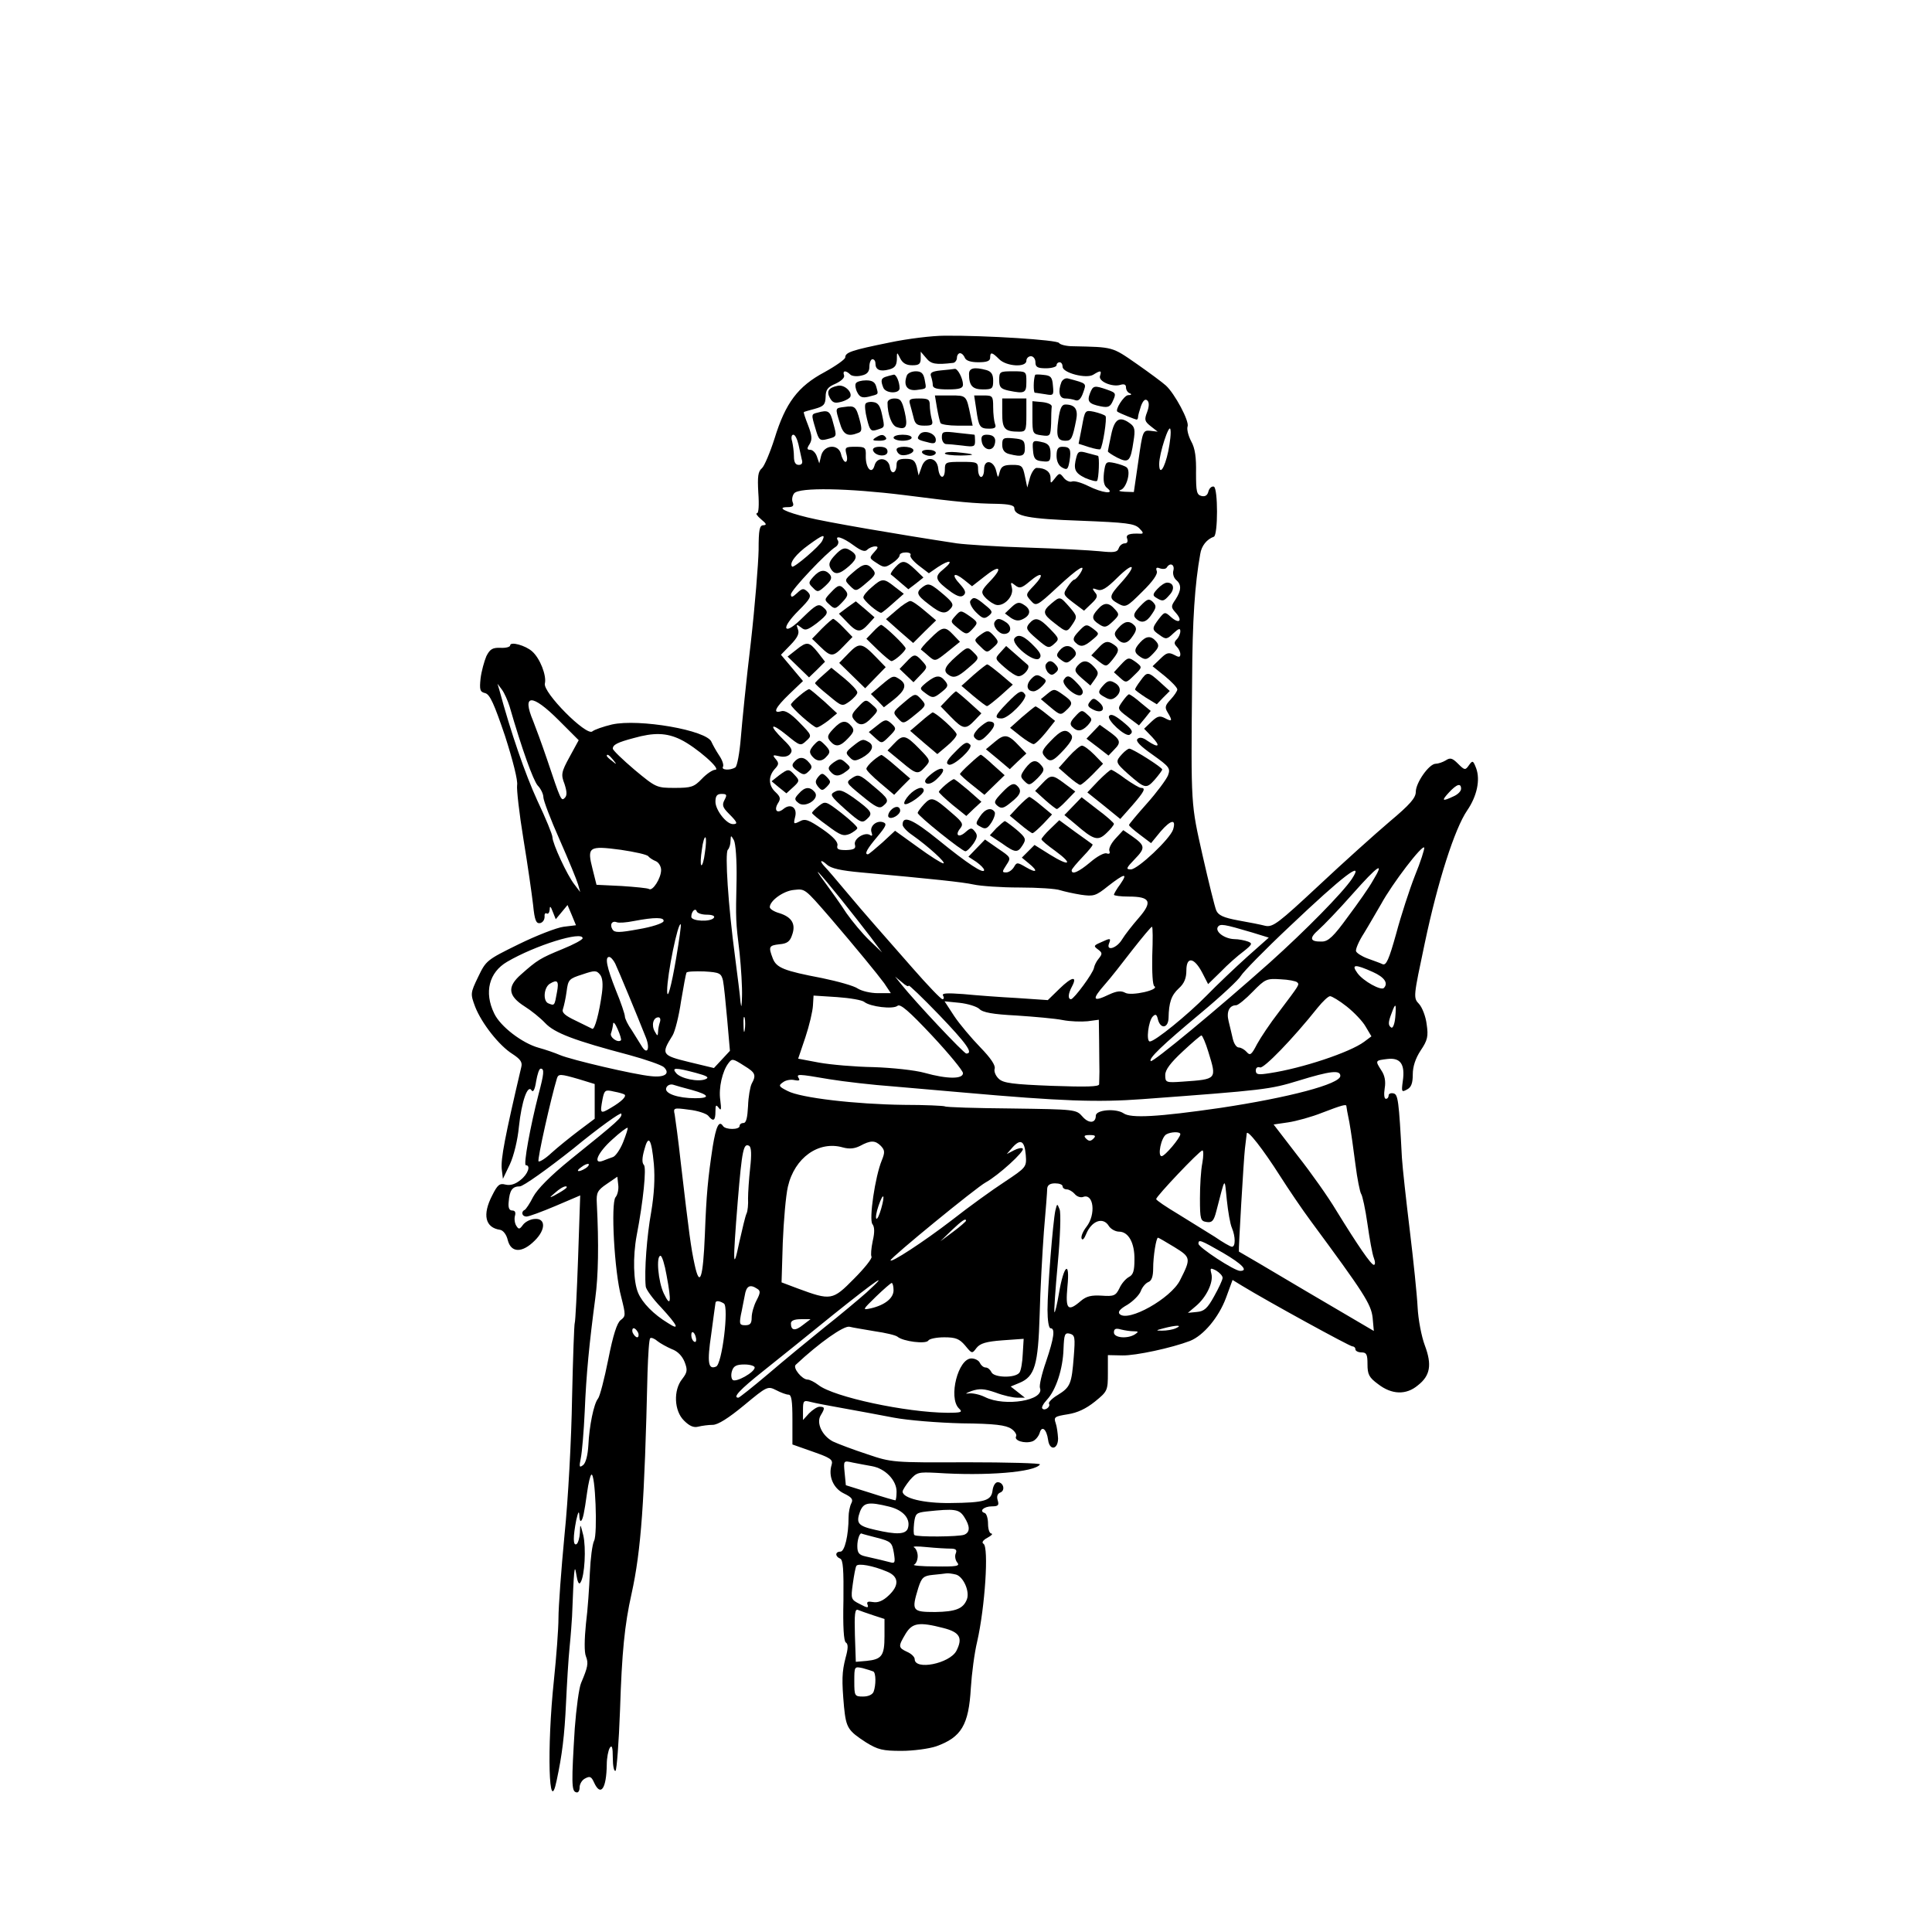 <?xml version="1.0" standalone="no"?>
<!DOCTYPE svg PUBLIC "-//W3C//DTD SVG 20010904//EN"
 "http://www.w3.org/TR/2001/REC-SVG-20010904/DTD/svg10.dtd">
<svg version="1.0" xmlns="http://www.w3.org/2000/svg"
 width="640pt" height="640pt" viewBox="0 0 640 640"
 preserveAspectRatio="xMidYMid meet">
<g transform="translate(0,640) scale(0.1,-0.1)"
fill="#000000" stroke="none">
<path d="M2945 5265 c-123 -25 -145 -32 -145 -49 0 -6 -31 -28 -69 -49 -88
-47 -129 -102 -165 -219 -15 -47 -34 -92 -42 -99 -13 -11 -15 -27 -12 -81 3
-41 1 -68 -4 -68 -6 0 0 -9 13 -20 18 -15 20 -19 8 -20 -13 0 -16 -14 -16 -82
-1 -46 -12 -184 -26 -308 -15 -124 -29 -265 -33 -315 -4 -49 -12 -93 -18 -97
-17 -11 -48 -9 -41 2 3 6 -2 22 -13 38 -10 15 -21 35 -25 44 -14 39 -241 78
-330 58 -29 -7 -58 -17 -65 -23 -20 -16 -165 130 -157 159 6 26 -16 83 -42
106 -22 20 -73 34 -73 20 0 -5 -14 -9 -32 -8 -26 1 -35 -4 -47 -28 -7 -17 -16
-49 -19 -73 -4 -38 -2 -45 15 -49 16 -4 30 -36 66 -142 26 -81 43 -148 40
-163 -2 -13 7 -94 21 -179 14 -85 28 -183 32 -218 5 -51 10 -62 23 -60 9 2 15
11 15 21 -1 9 2 14 7 11 5 -3 9 3 10 13 0 13 3 12 10 -7 l10 -25 20 24 19 23
14 -33 14 -34 -41 -5 c-23 -3 -90 -29 -149 -58 -106 -52 -108 -54 -134 -108
-26 -54 -26 -56 -10 -99 22 -56 80 -129 123 -156 26 -17 34 -27 30 -43 -55
-234 -68 -304 -65 -338 l4 -33 23 48 c13 28 26 81 30 125 9 84 29 141 42 120
5 -8 11 3 15 30 4 23 10 42 15 42 13 0 11 -17 -7 -85 -27 -105 -51 -235 -42
-235 17 0 7 -30 -18 -49 -17 -14 -34 -19 -50 -15 -19 5 -26 -1 -43 -35 -34
-65 -24 -108 26 -115 10 -2 21 -16 25 -34 11 -43 48 -43 89 -2 38 37 37 76 -1
72 -14 -1 -31 -10 -38 -20 -11 -15 -14 -15 -22 -2 -5 8 -7 23 -4 33 3 11 0 17
-9 17 -10 0 -14 9 -12 28 3 39 12 52 37 52 11 0 90 56 177 125 85 70 157 121
159 116 4 -12 -8 -23 -167 -151 -69 -56 -111 -99 -125 -125 -11 -22 -24 -41
-28 -43 -13 -6 -9 -22 6 -22 8 0 51 16 96 35 l82 35 -7 -207 c-4 -115 -9 -211
-11 -215 -2 -3 -6 -116 -9 -250 -2 -133 -13 -337 -25 -453 -11 -115 -20 -239
-20 -275 0 -36 -7 -128 -15 -205 -24 -226 -17 -460 9 -333 18 84 26 148 31
256 3 64 8 149 12 187 4 39 7 84 8 100 6 155 8 179 14 140 4 -26 9 -36 14 -27
14 21 19 115 9 157 -10 39 -10 39 -11 8 -1 -17 -6 -35 -11 -38 -12 -7 -12 24
-1 80 6 26 9 32 10 16 0 -13 3 -22 6 -19 6 6 10 23 20 95 4 29 10 55 14 58 13
8 21 -197 9 -219 -6 -12 -12 -59 -14 -106 -2 -47 -7 -123 -13 -169 -5 -50 -6
-94 0 -108 9 -23 6 -36 -16 -88 -7 -16 -16 -84 -21 -150 -11 -178 -11 -208 4
-212 7 -3 12 4 12 16 0 11 8 25 19 30 15 8 20 6 29 -14 22 -48 41 -20 42 60 0
22 5 47 10 55 7 11 10 2 10 -33 0 -27 4 -46 9 -43 4 3 11 94 15 203 6 188 15
281 38 383 32 145 43 304 53 733 2 59 5 111 9 114 3 3 14 -1 23 -9 10 -8 32
-20 48 -27 20 -7 35 -23 43 -43 10 -26 9 -34 -8 -56 -30 -37 -27 -106 6 -138
18 -18 32 -24 47 -20 12 3 34 6 48 6 17 0 52 22 104 65 76 63 78 64 106 50 15
-8 34 -15 41 -15 10 0 13 -21 13 -82 l0 -83 68 -24 c57 -20 67 -26 62 -43 -12
-37 5 -78 40 -95 27 -13 32 -20 25 -33 -5 -10 -9 -30 -9 -46 0 -60 -13 -114
-27 -114 -18 0 -18 -16 -1 -23 10 -4 12 -37 11 -138 -2 -88 1 -136 8 -140 8
-5 8 -19 -1 -51 -12 -47 -13 -73 -5 -163 7 -69 13 -78 73 -117 39 -24 55 -28
117 -28 39 0 91 7 115 15 84 30 108 71 115 193 3 48 12 117 21 154 26 114 39
313 21 324 -7 4 -2 12 13 20 13 7 19 13 13 14 -6 0 -11 14 -11 32 0 18 -5 34
-11 36 -20 6 -3 22 24 22 21 0 24 4 19 20 -4 13 -1 22 9 26 17 7 10 34 -9 34
-8 0 -15 -12 -17 -27 -4 -34 -25 -41 -141 -42 -87 -1 -157 16 -157 38 0 5 11
22 24 38 23 26 28 27 88 24 163 -11 327 2 343 28 2 4 -107 7 -243 7 -244 -1
-248 -1 -330 27 -46 15 -96 34 -113 42 -36 19 -56 62 -40 87 14 23 14 28 -4
28 -8 0 -23 -10 -35 -22 l-20 -22 0 33 c0 31 2 33 25 27 15 -4 63 -13 108 -21
45 -8 120 -22 167 -31 47 -9 147 -17 226 -19 110 -1 146 -6 164 -18 12 -8 19
-20 16 -25 -8 -14 28 -25 53 -17 10 3 21 16 25 28 7 26 23 13 28 -23 5 -37 33
-32 33 5 -1 17 -4 40 -8 51 -7 20 -3 22 40 29 32 5 60 18 90 42 42 34 43 37
43 95 l0 59 48 -1 c44 -1 164 25 224 48 45 18 95 78 119 142 l22 60 31 -19
c87 -53 357 -201 366 -201 5 0 10 -4 10 -10 0 -5 9 -10 20 -10 17 0 20 -7 20
-39 0 -34 5 -44 35 -66 45 -35 93 -37 132 -4 41 32 47 68 23 132 -11 29 -22
86 -24 127 -2 41 -14 156 -26 255 -12 99 -24 207 -26 240 -10 191 -13 210 -28
213 -9 2 -16 -1 -16 -7 0 -6 -4 -11 -9 -11 -6 0 -7 16 -4 35 4 23 0 43 -11 59
-21 33 -21 33 20 38 43 5 59 -17 51 -73 -5 -36 -4 -38 14 -28 14 7 19 21 19
50 0 26 9 53 26 79 23 34 26 47 20 87 -3 26 -15 56 -25 67 -20 21 -19 23 19
203 43 204 99 378 140 438 33 48 44 102 30 140 -10 26 -12 27 -24 10 -12 -17
-14 -17 -36 5 -19 19 -26 21 -41 11 -10 -6 -25 -11 -33 -11 -22 0 -66 -63 -66
-93 0 -20 -19 -42 -87 -99 -47 -40 -153 -135 -235 -212 -132 -123 -151 -138
-176 -133 -15 4 -56 12 -90 18 -49 9 -66 17 -73 33 -5 12 -25 93 -45 181 -39
174 -39 160 -35 580 1 203 9 320 27 420 4 27 22 49 45 57 14 5 14 161 0 166
-7 2 -15 -5 -18 -16 -3 -13 -11 -18 -23 -15 -16 4 -18 15 -18 76 1 51 -3 82
-16 105 -10 19 -15 41 -12 49 7 17 -43 110 -72 136 -11 10 -54 42 -97 72 -82
57 -77 55 -210 58 -22 0 -43 5 -47 11 -6 10 -240 25 -378 24 -41 0 -124 -10
-185 -23z m77 -75 c22 0 28 4 28 23 l0 22 18 -21 c16 -20 31 -23 90 -16 6 1
12 9 12 17 0 8 5 15 10 15 6 0 13 -7 16 -15 4 -10 20 -15 45 -15 28 0 39 4 39
15 0 20 6 19 30 -5 24 -24 90 -28 90 -5 0 8 7 15 15 15 8 0 15 -9 15 -20 0
-16 7 -20 35 -20 19 0 35 5 35 10 0 6 5 10 10 10 6 0 10 -7 10 -15 0 -20 79
-41 102 -26 24 15 28 14 22 -4 -7 -18 40 -38 67 -30 13 4 19 1 19 -8 0 -9 6
-18 13 -20 7 -3 5 -6 -6 -6 -14 -1 -45 -50 -35 -55 9 -6 60 -26 63 -26 3 0 5
4 5 9 0 5 5 22 10 37 7 18 14 24 21 17 6 -6 6 -19 -1 -38 -10 -26 -8 -31 12
-47 l23 -18 -25 3 c-24 2 -25 -1 -39 -100 l-15 -103 -30 1 c-17 1 -23 3 -14 6
19 5 35 60 21 74 -5 5 -23 11 -40 15 -29 6 -31 5 -36 -32 -3 -28 0 -43 11 -51
27 -22 -17 -16 -63 7 -22 11 -46 18 -54 15 -7 -3 -20 3 -27 12 -13 17 -15 17
-29 -1 -15 -19 -15 -19 -15 1 0 20 -17 33 -46 33 -7 0 -17 -15 -22 -32 l-9
-33 -8 38 c-7 34 -10 37 -42 37 -28 0 -36 -5 -41 -22 -6 -23 -6 -23 -12 2 -8
35 -40 40 -40 6 0 -14 -4 -26 -10 -26 -5 0 -10 11 -10 25 0 24 -3 25 -55 25
-52 0 -55 -1 -55 -25 0 -34 -18 -32 -22 3 -4 39 -43 43 -55 5 l-10 -28 -6 28
c-6 22 -13 27 -37 27 -23 0 -30 -5 -30 -19 0 -29 -18 -35 -22 -9 -4 32 -43 37
-51 6 -9 -32 -30 -9 -29 32 1 28 -2 30 -35 30 -33 0 -35 -2 -29 -25 4 -14 2
-25 -3 -25 -5 0 -12 12 -15 26 -9 35 -57 31 -66 -6 l-6 -25 -8 23 c-4 12 -14
22 -22 22 -11 0 -12 4 -2 19 9 15 8 28 -5 62 -9 23 -16 43 -14 44 1 1 18 6 37
11 29 8 34 14 35 39 0 24 7 33 33 44 19 9 31 20 28 28 -6 16 6 17 21 2 5 -5
22 -7 37 -3 19 4 26 13 26 30 0 13 5 24 10 24 6 0 10 -6 10 -14 0 -21 15 -28
45 -20 19 5 25 13 26 33 0 26 0 26 11 4 8 -16 20 -23 40 -23z m848 -285 c-12
-57 -30 -83 -30 -42 0 35 33 135 37 115 3 -10 -1 -43 -7 -73z m-1225 23 c4
-18 9 -41 11 -50 4 -12 0 -18 -10 -18 -11 0 -16 9 -16 28 0 15 -3 37 -6 50 -4
12 -2 22 4 22 6 0 13 -15 17 -32z m350 -168 c186 -24 235 -28 308 -29 40 -1
57 -5 57 -14 0 -27 48 -36 220 -42 151 -6 178 -9 194 -25 13 -13 15 -18 5 -18
-38 2 -51 -3 -45 -17 3 -9 0 -15 -8 -15 -8 0 -17 -7 -20 -16 -5 -14 -16 -15
-64 -10 -31 3 -138 9 -237 12 -99 3 -205 10 -235 14 -197 30 -436 71 -495 86
-74 18 -105 34 -66 34 17 0 22 4 17 16 -4 9 -1 23 5 30 17 20 178 17 364 -6z
m-271 -151 c-7 -17 -95 -92 -100 -86 -11 11 13 42 55 72 48 35 56 37 45 14z
m103 -15 c26 -19 38 -23 46 -15 6 6 18 11 26 11 11 0 11 -4 -3 -19 -17 -19
-17 -20 8 -36 24 -16 28 -16 51 -1 14 9 25 21 25 26 0 6 9 10 21 10 11 0 18
-4 15 -9 -3 -5 9 -20 27 -34 l34 -26 29 20 c41 27 55 23 20 -6 -33 -26 -29
-37 26 -77 22 -15 33 -17 41 -9 8 8 4 17 -13 36 -30 32 -21 42 14 14 l26 -21
41 32 c51 41 63 31 19 -15 -28 -29 -31 -36 -20 -50 7 -9 22 -21 33 -26 26 -15
67 23 59 54 -5 19 -4 20 11 8 14 -11 21 -10 48 13 41 35 51 25 14 -14 -28 -29
-28 -30 -10 -50 17 -19 19 -19 88 45 70 65 98 82 75 45 -7 -11 -16 -20 -19
-20 -4 0 -14 -11 -23 -25 -15 -23 -15 -25 19 -51 l36 -27 24 23 c20 19 23 26
12 38 -10 13 -9 15 7 9 15 -6 31 3 68 40 55 54 65 42 13 -16 -42 -46 -43 -53
-10 -71 24 -13 28 -11 79 40 35 34 52 59 48 68 -4 11 -1 14 11 9 9 -3 19 -2
22 3 11 18 27 10 22 -10 -3 -10 1 -24 9 -31 18 -15 18 -34 -2 -65 -16 -23 -15
-26 1 -44 24 -27 11 -38 -16 -14 -20 18 -21 18 -40 -6 -24 -32 -24 -36 3 -54
20 -15 24 -14 45 6 17 16 23 18 23 7 0 -8 -5 -20 -12 -27 -9 -9 -9 -15 0 -24
7 -7 12 -18 12 -25 0 -11 -5 -11 -21 -2 -18 9 -25 7 -46 -14 l-25 -24 41 -33
c23 -19 41 -38 41 -44 0 -5 -10 -20 -22 -33 -19 -20 -20 -27 -10 -43 17 -28
15 -32 -9 -19 -17 9 -25 7 -45 -12 l-24 -23 27 -28 c29 -31 21 -37 -16 -12
-15 11 -26 13 -33 6 -7 -7 10 -24 50 -52 56 -40 60 -45 51 -69 -6 -14 -37 -56
-70 -93 -32 -36 -59 -68 -59 -71 0 -3 16 -17 36 -32 l37 -28 32 39 c34 39 52
42 41 6 -10 -31 -117 -132 -140 -132 -17 0 -16 4 13 34 36 37 35 45 -9 76
l-29 20 -25 -27 c-15 -16 -24 -34 -21 -42 3 -8 0 -11 -9 -8 -8 3 -32 -10 -54
-29 -38 -32 -62 -43 -62 -27 0 4 17 24 37 45 20 21 35 39 32 41 -2 2 -28 20
-57 41 l-53 39 -30 -29 c-16 -15 -29 -31 -29 -34 0 -4 21 -21 46 -39 60 -44
48 -53 -18 -12 l-51 32 -21 -21 -21 -21 23 -19 c32 -26 27 -34 -9 -13 -29 17
-31 17 -40 1 -6 -10 -17 -18 -26 -18 -14 0 -14 2 1 25 16 24 15 25 -28 54
l-43 30 -28 -29 -27 -28 26 -17 c14 -10 26 -22 26 -27 0 -15 -55 21 -152 100
-84 68 -118 83 -118 50 0 -7 15 -23 33 -35 51 -36 113 -92 102 -93 -6 0 -44
24 -85 54 l-75 54 -42 -39 c-24 -21 -45 -39 -48 -39 -13 0 -2 19 31 58 29 35
33 43 20 48 -22 8 -46 -13 -39 -33 4 -11 2 -14 -5 -9 -18 11 -55 -13 -50 -32
4 -13 -3 -17 -29 -18 -26 0 -32 3 -29 15 3 11 -13 29 -49 54 -47 32 -58 36
-76 26 -20 -10 -21 -9 -15 15 8 31 -15 46 -39 26 -21 -17 -32 -4 -18 19 10 15
8 22 -8 37 -23 21 -25 51 -3 76 14 15 15 20 4 33 -12 14 -10 15 11 10 16 -4
30 -1 37 8 9 11 4 21 -23 47 -50 49 -43 59 11 15 44 -36 46 -37 65 -19 19 17
19 18 -23 61 -29 30 -48 41 -60 37 -30 -9 -20 12 27 57 l45 43 -36 43 -37 44
32 33 c23 24 30 38 24 52 -6 17 -5 17 10 6 14 -12 21 -10 52 13 39 31 42 37
20 55 -14 11 -23 6 -64 -34 -31 -31 -51 -44 -56 -37 -4 7 13 31 40 58 41 41
44 48 31 62 -14 13 -18 13 -36 -4 -15 -14 -20 -15 -20 -4 0 14 119 140 149
158 7 5 10 14 7 20 -13 20 16 11 51 -15z m-1139 -534 c41 -142 78 -244 93
-262 11 -11 19 -29 19 -39 0 -10 24 -74 54 -141 30 -68 57 -134 61 -148 l7
-25 -19 25 c-24 30 -73 136 -73 157 0 8 -22 62 -50 121 -40 87 -88 226 -126
367 l-6 20 15 -20 c8 -11 19 -36 25 -55z m163 -46 l66 -66 -30 -55 c-28 -51
-29 -59 -17 -90 8 -25 9 -38 1 -46 -12 -12 -13 -9 -59 128 -17 50 -38 107 -46
127 -38 90 -4 91 85 2z m404 -64 c51 -25 137 -100 114 -100 -8 0 -28 -13 -44
-30 -26 -27 -35 -30 -90 -30 -60 0 -62 1 -133 60 -40 34 -72 65 -72 70 0 13
16 21 69 35 67 19 109 18 156 -5z m-224 -67 c13 -16 12 -17 -3 -4 -10 7 -18
15 -18 17 0 8 8 3 21 -13z m2809 -96 c0 -8 -11 -19 -25 -25 -38 -18 -41 -15
-15 13 26 28 40 32 40 12z m-2440 -37 c-9 -17 -6 -25 15 -46 28 -28 30 -34 13
-34 -22 0 -58 47 -58 74 0 19 5 26 20 26 18 0 19 -3 10 -20z m-65 -175 c-3
-26 -9 -44 -12 -41 -3 3 -2 26 2 51 3 26 9 44 12 41 3 -3 2 -26 -2 -51z m105
-88 c-3 -137 -3 -136 10 -244 5 -49 9 -113 8 -143 -1 -35 -2 -42 -5 -20 -1 19
-10 87 -18 150 -23 172 -34 344 -24 355 5 5 9 18 9 30 1 19 1 19 11 2 6 -11
10 -66 9 -130z m-292 76 c4 -5 15 -12 25 -16 9 -4 17 -17 17 -29 0 -27 -28
-71 -40 -63 -4 3 -46 7 -91 10 l-83 4 -13 52 c-19 74 -13 78 93 64 47 -7 89
-16 92 -22z m2539 -64 c-18 -46 -46 -132 -62 -192 -24 -86 -33 -106 -45 -101
-8 4 -31 12 -50 19 -19 7 -36 18 -38 24 -2 6 9 33 26 59 16 26 41 70 57 97 37
68 138 200 143 187 1 -5 -12 -47 -31 -93z m-1835 11 c242 -22 336 -32 373 -40
22 -5 90 -10 152 -10 61 0 122 -4 135 -9 13 -4 44 -11 69 -15 42 -6 49 -4 90
29 54 42 67 45 40 6 -12 -16 -21 -32 -21 -35 0 -3 22 -6 49 -6 72 0 80 -17 33
-71 -21 -24 -46 -56 -55 -71 -18 -30 -54 -40 -43 -13 7 18 4 18 -28 3 -23 -10
-24 -12 -9 -23 15 -11 15 -15 3 -30 -8 -9 -15 -24 -16 -31 -3 -18 -66 -103
-76 -104 -11 0 -10 18 3 42 19 36 0 33 -41 -7 l-39 -38 -103 7 c-57 3 -136 9
-177 13 -55 4 -72 3 -67 -5 4 -7 3 -12 -2 -12 -5 0 -49 46 -98 102 -49 56
-107 122 -129 147 -22 25 -65 75 -95 111 -30 36 -60 71 -67 78 -20 21 -15 27
6 8 14 -13 47 -20 113 -26z m1696 -27 c-12 -22 -50 -76 -83 -120 -47 -65 -65
-82 -86 -82 -40 -1 -43 11 -11 39 16 14 67 67 112 118 85 96 109 112 68 45z
m-1762 -62 c32 -40 76 -96 98 -125 l38 -51 -42 40 c-23 22 -57 63 -76 90 -18
28 -50 73 -70 100 -49 66 -23 39 52 -54z m1692 67 c-31 -46 -153 -170 -271
-276 -174 -155 -389 -333 -395 -327 -8 8 36 51 167 160 66 55 125 110 132 123
7 12 79 86 161 163 177 168 250 224 206 157z m-1728 -128 c84 -98 157 -187
179 -217 l22 -33 -43 0 c-24 0 -53 7 -66 15 -12 9 -66 24 -119 35 -126 24
-151 34 -163 65 -15 39 -13 43 22 47 25 2 35 9 42 31 13 36 -1 59 -42 72 -18
5 -32 14 -32 20 0 21 45 54 80 57 37 4 35 6 120 -92z m-409 10 c18 0 28 -4 24
-10 -10 -15 -75 -12 -75 3 0 18 14 31 18 18 2 -6 17 -11 33 -11z m-143 -22
c-3 -7 -40 -19 -82 -26 -65 -12 -80 -12 -87 -1 -10 16 -2 30 14 24 7 -3 32 -1
57 4 68 13 102 13 98 -1z m42 -121 c-16 -95 -30 -145 -30 -108 0 52 36 228 45
219 2 -2 -5 -52 -15 -111z m1908 84 l55 -17 -72 -64 c-40 -36 -101 -94 -134
-128 -63 -64 -171 -152 -188 -152 -13 0 -5 68 10 83 9 9 13 7 17 -11 9 -32 34
-28 35 6 1 51 9 75 34 98 18 16 25 34 25 59 0 48 26 44 53 -8 l19 -37 42 41
c22 23 56 53 75 67 29 23 31 27 15 33 -11 4 -31 8 -45 8 -32 1 -64 24 -55 40
8 12 19 10 114 -18z m-331 -77 c-1 -54 1 -98 7 -101 18 -12 -76 -33 -96 -22
-14 8 -29 6 -53 -5 -56 -27 -60 -18 -14 34 17 19 57 70 90 113 33 42 62 77 65
77 3 0 3 -43 1 -96z m-1887 58 c0 -5 -30 -21 -67 -36 -73 -30 -83 -36 -137
-84 -47 -41 -43 -71 12 -106 21 -13 52 -38 68 -55 31 -33 97 -58 279 -106 55
-15 106 -33 114 -40 22 -21 4 -35 -42 -30 -55 5 -264 54 -302 70 -16 7 -48 18
-70 24 -55 15 -128 71 -148 114 -34 70 -17 136 43 171 94 55 250 103 250 78z
m108 -84 c10 -21 72 -170 102 -246 14 -36 4 -58 -14 -28 -6 10 -21 34 -33 53
-13 18 -23 39 -23 46 0 7 -13 46 -30 87 -30 76 -37 110 -22 110 5 0 14 -10 20
-22z m2510 -28 c38 -17 52 -37 36 -53 -10 -9 -68 23 -87 49 -22 30 -9 31 51 4z
m-2554 -70 c-9 -66 -24 -122 -32 -118 -4 2 -29 14 -55 27 -36 17 -47 27 -42
39 3 9 9 35 12 58 5 39 8 42 52 56 41 14 47 14 59 -1 8 -10 10 -31 6 -61z
m401 42 c3 -15 9 -73 14 -130 l9 -103 -26 -28 -27 -29 -83 20 c-90 22 -93 26
-54 88 8 13 21 64 28 113 8 48 16 91 18 95 2 4 29 5 59 4 51 -3 56 -6 62 -30z
m615 -17 c0 4 45 -39 100 -96 91 -95 116 -129 91 -129 -8 0 -169 171 -216 230
l-20 25 23 -19 c12 -11 22 -16 22 -11z m1287 11 c8 -8 9 -6 -61 -99 -28 -36
-60 -84 -72 -106 -18 -35 -23 -39 -34 -26 -7 8 -19 15 -26 15 -8 0 -16 12 -20
28 -3 15 -10 41 -14 59 -8 31 2 53 25 53 6 0 31 20 55 45 41 42 46 44 92 41
26 -1 51 -6 55 -10z m-2452 -33 c-8 -45 -8 -45 -28 -37 -19 7 -16 52 4 65 26
16 31 9 24 -28z m1018 -32 c20 -16 95 -25 110 -13 9 8 38 -17 115 -99 56 -60
102 -116 102 -124 0 -20 -52 -20 -127 1 -32 9 -108 17 -169 19 -61 1 -142 8
-181 15 l-69 13 24 71 c13 39 24 86 25 105 l2 33 78 -5 c43 -3 83 -10 90 -16z
m1598 -15 c24 -19 53 -49 63 -67 l19 -32 -24 -18 c-47 -35 -206 -88 -313 -104
-38 -6 -46 -5 -46 9 0 9 6 13 14 10 12 -5 109 95 191 198 17 21 35 38 41 38 6
0 31 -15 55 -34z m-1217 -8 c11 -12 45 -18 123 -22 60 -4 128 -10 153 -15 25
-5 62 -6 83 -4 l37 5 1 -71 c0 -39 1 -84 1 -101 0 -16 -1 -35 -1 -42 -1 -8
-42 -9 -157 -5 -128 5 -160 9 -175 23 -11 10 -17 25 -14 34 3 11 -13 35 -48
71 -29 30 -68 76 -86 103 l-32 49 50 -5 c27 -3 56 -12 65 -20z m1378 -28 c-2
-22 -8 -37 -13 -34 -11 7 -11 17 1 48 13 36 16 33 12 -14z m-2155 -42 c-2 -13
-4 -5 -4 17 -1 22 1 32 4 23 2 -10 2 -28 0 -40z m-281 26 c-3 -9 -6 -23 -6
-32 -1 -15 -2 -15 -11 1 -12 21 -5 47 12 47 6 0 8 -7 5 -16z m-129 -60 c-10
-10 -38 10 -33 23 3 8 6 22 7 31 0 9 7 2 15 -17 8 -18 13 -35 11 -37z m1946
-39 c28 -91 29 -90 -85 -98 -56 -4 -58 -3 -58 22 0 17 17 40 58 78 31 29 59
53 62 53 3 0 14 -25 23 -55z m-1537 -46 c36 -22 40 -30 24 -59 -5 -10 -11 -43
-12 -74 -2 -38 -6 -56 -15 -56 -7 0 -13 -4 -13 -10 0 -13 -47 -13 -55 0 -13
20 -23 -1 -34 -68 -16 -106 -21 -158 -26 -291 -6 -147 -17 -179 -34 -100 -12
55 -18 99 -46 339 -8 74 -18 145 -20 158 -5 22 -4 23 47 16 29 -3 58 -13 64
-20 17 -21 24 -17 24 14 0 22 2 24 11 12 8 -11 9 -5 5 26 -6 40 7 96 27 122
12 16 14 16 53 -9z m-161 -23 c37 -10 46 -15 32 -21 -24 -10 -82 2 -97 20 -16
19 -3 19 65 1z m2135 -10 c0 -27 -171 -72 -397 -106 -207 -30 -297 -35 -321
-18 -25 17 -92 12 -92 -8 0 -25 -23 -27 -44 -3 -21 24 -23 24 -235 27 -117 1
-217 4 -221 7 -4 2 -65 5 -136 5 -159 2 -342 23 -385 46 -30 15 -31 18 -15 29
9 7 26 10 38 7 14 -3 19 -1 14 6 -9 15 -4 15 101 -3 49 -8 144 -19 213 -24 69
-6 172 -15 230 -20 327 -29 446 -33 595 -22 405 30 421 32 516 61 107 33 139
36 139 16z m-2522 -11 l52 -16 0 -57 0 -58 -52 -39 c-29 -22 -70 -55 -91 -74
-20 -19 -40 -31 -43 -28 -5 5 42 213 61 275 5 15 11 15 73 -3z m375 -36 c57
-16 61 -27 10 -27 -58 0 -103 16 -96 34 3 9 13 13 22 11 9 -3 37 -11 64 -18z
m-224 -15 c7 -6 -10 -23 -44 -43 -37 -22 -38 -21 -29 28 6 30 9 32 38 25 17
-3 33 -8 35 -10z m2391 -38 c0 -2 4 -26 10 -54 5 -28 14 -91 20 -139 6 -48 15
-92 19 -98 4 -5 14 -50 21 -100 7 -49 16 -100 21 -112 5 -13 5 -23 0 -23 -9 0
-53 64 -125 181 -25 42 -82 123 -127 180 l-80 104 48 7 c27 4 78 18 113 32 65
25 80 29 80 22z m-2396 -120 c-10 -25 -26 -47 -34 -49 -8 -3 -23 -8 -32 -12
-36 -14 -18 27 30 70 26 24 49 41 51 39 2 -1 -5 -23 -15 -48z m1846 27 c0 -12
-51 -73 -62 -73 -14 0 -2 61 15 72 15 9 47 10 47 1z m330 -138 c28 -44 74
-112 103 -151 175 -237 199 -274 204 -319 l4 -44 -223 131 c-123 73 -223 132
-224 132 -2 2 16 308 20 341 3 22 5 45 6 50 1 16 54 -52 110 -140z m-618 123
c-9 -9 -15 -9 -24 0 -9 9 -7 12 12 12 19 0 21 -3 12 -12z m-1456 -84 c4 -48 1
-100 -9 -160 -14 -77 -23 -193 -18 -245 0 -9 23 -41 51 -70 56 -61 63 -78 23
-52 -48 29 -85 67 -99 100 -16 37 -18 120 -5 190 22 114 33 225 24 234 -7 7
-6 24 1 49 14 54 24 39 32 -46z m752 60 c13 -14 14 -21 3 -48 -22 -53 -43
-196 -31 -211 7 -9 8 -26 1 -56 -5 -24 -7 -47 -4 -52 3 -5 -23 -38 -58 -73
-71 -72 -76 -73 -187 -32 l-53 20 4 131 c3 73 10 156 17 186 22 96 102 153
182 130 22 -6 39 -4 57 5 35 19 50 19 69 0z m480 -30 c3 -40 2 -41 -70 -89
-40 -26 -119 -83 -175 -127 -95 -73 -203 -143 -203 -133 0 9 285 242 315 258
42 23 131 104 123 112 -3 4 -17 1 -30 -6 l-23 -12 19 22 c27 30 40 22 44 -25z
m-913 -43 c-4 -36 -7 -82 -7 -101 1 -19 -1 -42 -5 -50 -4 -8 -14 -51 -24 -95
-21 -101 -22 -73 -5 137 14 169 19 193 38 182 7 -5 8 -29 3 -73z m1498 17 c-5
-24 -8 -77 -8 -118 0 -70 2 -75 22 -78 18 -3 24 4 32 35 31 119 27 115 35 38
4 -38 11 -80 17 -93 12 -29 12 -62 0 -62 -5 0 -31 15 -57 33 -27 17 -82 51
-121 75 -40 24 -73 46 -73 50 0 9 143 160 153 161 4 1 4 -18 0 -41z m-2043
-18 c-24 -15 -36 -11 -14 4 10 8 21 12 24 10 2 -3 -2 -9 -10 -14z m99 -96
c-16 -20 -4 -247 19 -331 15 -60 15 -63 -2 -76 -12 -9 -25 -49 -41 -130 -13
-65 -28 -123 -34 -130 -14 -17 -29 -91 -32 -155 -2 -32 -8 -57 -17 -65 -13
-10 -14 -7 -8 23 4 19 10 89 13 155 5 123 15 224 35 375 10 74 12 178 5 314
-2 35 2 43 33 64 l35 24 3 -27 c2 -14 -2 -33 -9 -41z m1481 36 c0 -5 6 -10 14
-10 7 0 19 -7 26 -15 7 -9 20 -13 28 -10 35 13 43 -58 11 -99 -11 -14 -19 -32
-16 -39 3 -7 9 0 15 15 18 44 56 58 75 27 6 -10 22 -19 34 -19 31 0 52 -37 51
-93 0 -36 -4 -50 -18 -57 -11 -6 -25 -22 -32 -38 -12 -24 -18 -27 -59 -24 -34
2 -50 -2 -68 -17 -44 -38 -52 -29 -45 47 9 89 -12 73 -28 -22 -6 -36 -13 -65
-15 -63 -2 2 3 75 11 162 8 87 11 167 6 179 -8 20 -8 20 -14 -4 -8 -37 -26
-260 -26 -329 0 -34 4 -61 10 -61 16 0 12 -31 -15 -111 -14 -40 -23 -79 -20
-87 16 -41 -116 -63 -182 -30 -18 9 -43 14 -55 12 -13 -2 -8 1 10 8 27 9 42 8
80 -5 26 -10 58 -17 72 -17 l25 0 -24 19 -23 18 29 12 c51 21 62 59 67 226 2
83 9 206 14 275 6 69 11 133 11 143 1 11 9 17 26 17 14 0 25 -4 25 -10z
m-1650 -10 c-8 -6 -24 -15 -35 -21 -16 -8 -15 -6 4 10 13 12 28 21 35 21 6 0
4 -5 -4 -10z m1049 -64 c-6 -21 -13 -36 -16 -33 -3 3 0 22 7 42 16 47 23 40 9
-9z m281 -40 c0 -2 -19 -19 -42 -36 l-43 -32 37 36 c35 33 48 42 48 32z m690
-87 c55 -34 56 -37 19 -110 -30 -60 -172 -140 -200 -112 -7 7 1 17 26 31 19
12 39 32 44 45 5 14 17 27 25 30 11 4 16 19 16 45 0 41 10 102 16 102 2 0 26
-14 54 -31z m161 -19 c65 -38 85 -60 57 -60 -19 0 -138 78 -138 90 0 15 6 13
81 -30z m-1843 -74 c17 -90 14 -109 -9 -61 -19 40 -26 125 -11 125 5 0 14 -29
20 -64z m1842 -9 c0 -7 -13 -34 -28 -61 -22 -40 -33 -50 -57 -52 l-30 -3 26
22 c35 29 59 79 52 107 -5 20 -4 21 16 11 11 -7 21 -17 21 -24z m-1180 -49
c-25 -22 -88 -75 -140 -116 -52 -42 -136 -111 -186 -154 -51 -43 -95 -78 -98
-78 -20 0 4 26 82 88 48 38 152 122 231 186 146 117 194 150 111 74z m90 8 c0
-26 -28 -49 -75 -60 -29 -6 -29 -6 17 39 26 25 49 45 52 45 3 0 6 -11 6 -24z
m-452 5 c12 -7 11 -14 -2 -39 -9 -17 -16 -42 -16 -57 0 -19 -5 -25 -21 -25
-19 0 -20 4 -15 33 4 17 9 47 13 65 5 32 17 39 41 23z m-110 -49 c17 -11 -6
-202 -26 -209 -26 -11 -30 13 -16 107 7 52 13 98 14 103 0 9 12 9 28 -1z m262
-71 c-26 -21 -40 -19 -40 5 0 9 11 14 33 14 l32 0 -25 -19z m238 -21 c35 -5
69 -13 75 -18 19 -16 94 -25 102 -13 3 6 27 11 53 11 38 0 50 -5 69 -27 23
-28 23 -28 38 -8 12 15 32 21 86 25 l70 5 -3 -50 c-1 -27 -6 -56 -11 -62 -14
-19 -86 -17 -93 2 -4 8 -12 15 -19 15 -7 0 -15 7 -19 15 -3 8 -16 15 -28 15
-44 0 -77 -129 -42 -165 14 -13 10 -15 -38 -15 -136 1 -376 52 -427 92 -13 10
-29 18 -36 18 -18 0 -50 39 -39 49 78 73 159 130 178 126 11 -3 50 -9 84 -15z
m997 10 c-11 -5 -31 -8 -45 -8 -23 0 -22 1 5 8 42 11 65 11 40 0z m-1781 -15
c3 -8 1 -15 -3 -15 -5 0 -11 7 -15 15 -3 8 -1 15 3 15 5 0 11 -7 15 -15z
m1641 5 c17 0 17 -2 5 -10 -25 -16 -70 -12 -70 6 0 12 6 15 23 10 12 -3 31 -6
42 -6z m-1449 -25 c1 -8 -2 -13 -7 -9 -5 3 -9 12 -9 21 0 19 13 9 16 -12z
m1251 -59 c-7 -90 -11 -101 -53 -127 -19 -11 -32 -25 -29 -29 6 -10 -14 -25
-22 -16 -4 3 3 16 15 29 30 32 53 102 55 168 2 49 4 55 21 51 17 -5 18 -12 13
-76z m-1057 -36 c0 -16 -63 -51 -73 -41 -5 5 -6 18 -2 30 5 16 15 21 41 21 19
0 34 -5 34 -10z m389 -327 c44 -8 81 -47 81 -84 0 -16 -2 -29 -4 -29 -3 0 -41
11 -84 25 l-80 25 -4 41 c-4 41 -4 41 27 34 16 -3 46 -9 64 -12z m57 -134 c48
-12 72 -42 61 -73 -8 -19 -38 -20 -107 -4 -58 13 -65 22 -51 61 12 30 28 33
97 16z m248 -34 c20 -31 20 -51 0 -59 -18 -7 -158 -8 -165 -1 -3 2 -3 20 -1
39 4 32 7 35 41 39 94 10 108 8 125 -18z m-289 -69 c47 -12 50 -16 56 -50 5
-32 4 -36 -13 -31 -19 5 -36 9 -80 19 -23 5 -28 12 -28 35 0 21 8 44 14 41 1
-1 24 -7 51 -14z m244 -36 c17 0 22 -4 17 -16 -4 -9 -1 -23 5 -30 10 -12 -2
-14 -72 -13 -46 0 -78 3 -71 6 6 2 12 15 12 28 0 13 -6 26 -12 29 -7 4 12 4
42 1 30 -3 66 -5 79 -5z m-211 -76 c40 -16 42 -46 5 -80 -18 -17 -35 -24 -51
-21 -17 3 -22 1 -18 -9 4 -11 -1 -11 -25 2 -30 15 -31 17 -24 67 4 29 9 56 12
60 6 9 54 1 101 -19z m229 -10 c24 -7 46 -55 36 -82 -12 -31 -37 -41 -105 -42
-77 0 -79 4 -56 80 11 34 17 40 48 43 19 2 40 4 45 5 6 1 20 -1 32 -4z m-274
-135 l37 -12 0 -57 c0 -65 -9 -77 -60 -82 l-35 -3 -3 88 c-2 70 0 88 10 84 7
-3 30 -11 51 -18z m232 -42 c55 -14 65 -33 43 -76 -23 -42 -138 -65 -138 -27
0 7 -11 18 -25 24 -30 14 -30 18 -5 60 22 36 44 40 125 19z m-232 -144 c9 -5
9 -45 1 -67 -4 -10 -18 -16 -35 -16 -28 0 -29 2 -29 50 0 50 0 50 28 44 15 -4
30 -9 35 -11z"/>
<path d="M3117 5173 c-30 -3 -37 -8 -33 -19 3 -9 6 -22 6 -30 0 -10 14 -14 50
-14 39 0 50 4 50 16 0 20 -18 55 -28 52 -4 -1 -24 -3 -45 -5z"/>
<path d="M3210 5161 c0 -38 11 -51 46 -51 31 0 34 3 34 29 0 21 -6 30 -22 35
-41 11 -58 7 -58 -13z"/>
<path d="M3004 5156 c-12 -32 0 -51 31 -48 37 5 34 2 28 35 -4 20 -11 27 -29
27 -14 0 -27 -6 -30 -14z"/>
<path d="M3310 5141 c0 -24 5 -29 31 -35 54 -11 59 -8 59 29 0 35 0 35 -45 35
-43 0 -45 -1 -45 -29z"/>
<path d="M2938 5153 c-19 -5 -22 -12 -12 -37 8 -20 54 -21 54 -2 0 20 -11 46
-19 45 -3 -1 -14 -3 -23 -6z"/>
<path d="M3429 5158 c-6 -15 -6 -58 -1 -59 4 0 20 -3 35 -5 27 -5 28 -3 25 28
-2 28 -7 34 -30 36 -16 2 -29 2 -29 0z"/>
<path d="M3516 5134 c-12 -31 -7 -54 13 -54 11 0 26 -3 34 -6 10 -3 18 5 25
25 11 32 14 30 -49 47 -9 3 -19 -3 -23 -12z"/>
<path d="M2835 5130 c-3 -5 -1 -19 5 -30 8 -16 17 -19 38 -14 34 9 32 6 25 32
-4 16 -13 22 -34 22 -15 0 -31 -4 -34 -10z"/>
<path d="M2775 5122 c-30 -6 -38 -18 -26 -40 9 -16 16 -19 38 -13 15 4 28 12
30 17 6 17 -21 41 -42 36z"/>
<path d="M3611 5098 c-11 -28 -4 -36 35 -44 25 -5 32 -2 41 19 11 24 9 26 -19
36 -43 15 -47 14 -57 -11z"/>
<path d="M3104 5048 c4 -22 9 -45 12 -50 3 -4 28 -8 55 -8 l51 0 -7 33 c-14
68 -13 67 -67 67 l-51 0 7 -42z"/>
<path d="M3234 5044 c8 -58 12 -64 43 -64 19 0 24 4 19 16 -3 9 -6 33 -6 55 0
37 -2 39 -31 39 l-32 0 7 -46z"/>
<path d="M2940 5066 c0 -39 14 -76 31 -81 31 -10 37 2 26 50 -9 38 -14 45 -34
45 -13 0 -23 -6 -23 -14z"/>
<path d="M3014 5063 c3 -10 8 -30 12 -45 5 -23 12 -28 36 -28 27 0 30 3 24 23
-3 12 -6 32 -6 45 0 19 -5 22 -36 22 -29 0 -34 -3 -30 -17z"/>
<path d="M3320 5031 c0 -52 8 -61 56 -61 22 0 24 3 24 55 l0 55 -40 0 -40 0 0
-49z"/>
<path d="M2867 5062 c-3 -4 -1 -27 5 -50 9 -37 13 -42 32 -36 28 9 27 6 18 50
-6 29 -13 40 -29 42 -12 2 -24 -1 -26 -6z"/>
<path d="M3420 5017 c0 -53 1 -55 30 -59 29 -4 30 -3 32 39 0 24 1 49 2 56 1
7 -13 13 -31 15 l-33 3 0 -54z"/>
<path d="M2798 5052 c-32 -4 -32 -2 -16 -53 11 -39 26 -47 61 -33 12 4 13 12
5 42 -12 45 -16 49 -50 44z"/>
<path d="M3506 5010 c-8 -57 -3 -70 24 -70 19 0 23 8 35 69 7 35 -4 51 -36 51
-12 0 -18 -13 -23 -50z"/>
<path d="M2708 5033 c-21 -5 -21 -5 -6 -55 10 -35 14 -39 37 -33 34 9 34 7 21
54 -10 40 -16 44 -52 34z"/>
<path d="M3584 4986 l-11 -56 34 -11 c19 -6 36 -9 38 -7 8 9 23 104 17 110 -4
4 -21 10 -38 14 -30 6 -30 5 -40 -50z"/>
<path d="M3681 4960 c-6 -28 -11 -53 -11 -55 0 -3 14 -12 31 -21 38 -19 44
-13 54 55 6 37 4 47 -11 58 -35 26 -52 16 -63 -37z"/>
<path d="M3045 4959 c-9 -13 -6 -16 28 -24 20 -6 27 -4 27 8 0 23 -43 36 -55
16z"/>
<path d="M3120 4951 c0 -11 6 -21 13 -22 6 0 31 -2 55 -5 38 -5 42 -4 42 15 0
12 -1 21 -2 21 -2 0 -27 3 -55 6 -49 6 -53 5 -53 -15z"/>
<path d="M2900 4950 c-12 -8 -9 -10 13 -10 16 0 26 4 22 10 -8 12 -16 12 -35
0z"/>
<path d="M2960 4950 c0 -5 14 -10 30 -10 17 0 30 5 30 10 0 6 -13 10 -30 10
-16 0 -30 -4 -30 -10z"/>
<path d="M3252 4938 c4 -27 33 -36 42 -13 8 22 -1 35 -25 35 -15 0 -20 -6 -17
-22z"/>
<path d="M3320 4927 c0 -17 7 -27 23 -31 43 -11 53 -7 52 22 -1 24 -6 27 -38
30 -33 3 -37 1 -37 -21z"/>
<path d="M3422 4908 c2 -28 8 -34 31 -36 24 -3 27 0 27 26 0 22 -6 31 -22 36
-37 9 -39 8 -36 -26z"/>
<path d="M2892 4908 c7 -20 48 -23 48 -4 0 11 -9 16 -26 16 -16 0 -24 -5 -22
-12z"/>
<path d="M2970 4911 c0 -6 5 -13 10 -16 14 -9 52 4 45 16 -8 12 -55 12 -55 0z"/>
<path d="M3500 4890 c0 -18 7 -33 19 -39 16 -9 19 -6 24 22 6 39 2 47 -24 47
-14 0 -19 -7 -19 -30z"/>
<path d="M3055 4900 c3 -5 15 -10 26 -10 10 0 19 5 19 10 0 6 -12 10 -26 10
-14 0 -23 -4 -19 -10z"/>
<path d="M3130 4898 c0 -4 24 -7 53 -7 54 1 49 5 -15 11 -21 2 -38 0 -38 -4z"/>
<path d="M3566 4887 c-11 -41 -6 -53 28 -70 19 -8 37 -13 40 -10 6 6 9 83 3
83 -1 0 -16 4 -34 9 -27 8 -32 6 -37 -12z"/>
<path d="M2767 4562 c-20 -21 -23 -31 -16 -44 13 -24 29 -22 62 7 29 26 29 38
-2 55 -14 7 -24 3 -44 -18z"/>
<path d="M2965 4520 c-10 -11 -16 -21 -14 -23 2 -1 16 -13 31 -26 l27 -23 25
19 25 20 -28 27 c-33 31 -42 32 -66 6z"/>
<path d="M2826 4504 c-29 -25 -29 -26 -10 -45 19 -19 20 -19 54 10 30 25 33
31 21 45 -18 22 -31 20 -65 -10z"/>
<path d="M2695 4490 c-17 -19 -18 -22 -2 -37 15 -16 18 -15 42 7 19 18 22 26
14 37 -16 18 -33 16 -54 -7z"/>
<path d="M2888 4455 c-16 -13 -28 -28 -28 -34 0 -10 48 -51 59 -51 3 0 21 15
40 32 l35 31 -30 23 c-36 29 -42 29 -76 -1z"/>
<path d="M3057 4456 c-24 -18 -21 -27 20 -58 41 -32 55 -34 73 -13 10 12 6 19
-20 42 -47 40 -53 43 -73 29z"/>
<path d="M3834 4449 c-16 -17 -16 -22 -4 -29 21 -13 25 -13 44 9 19 20 14 41
-8 41 -7 0 -21 -9 -32 -21z"/>
<path d="M2752 4437 c-22 -23 -22 -24 -4 -40 17 -16 20 -15 42 8 19 20 21 27
10 40 -17 20 -23 19 -48 -8z"/>
<path d="M3214 4409 c-3 -6 5 -23 19 -37 22 -22 28 -23 42 -12 15 12 13 16
-12 36 -32 27 -39 28 -49 13z"/>
<path d="M3483 4401 c-31 -26 -29 -35 10 -65 41 -32 41 -32 61 -2 15 23 14 26
-11 55 -32 36 -31 36 -60 12z"/>
<path d="M3777 4392 c-21 -22 -24 -31 -15 -40 19 -19 36 -14 54 14 15 22 15
27 3 40 -13 12 -18 11 -42 -14z"/>
<path d="M2807 4388 l-28 -21 27 -28 c33 -35 44 -36 71 -6 l20 22 -31 27 -31
26 -28 -20z"/>
<path d="M2970 4379 l-35 -30 45 -40 45 -39 38 38 38 37 -38 32 c-21 18 -42
33 -48 32 -5 0 -26 -13 -45 -30z"/>
<path d="M3350 4388 l-21 -20 20 -15 c16 -10 26 -11 41 -3 25 13 26 32 1 47
-15 10 -23 8 -41 -9z"/>
<path d="M3637 4382 c-22 -24 -21 -34 4 -50 18 -12 24 -11 45 9 22 21 23 24 7
41 -20 23 -36 23 -56 0z"/>
<path d="M3165 4360 c-17 -19 -17 -20 6 -39 30 -25 32 -25 53 -2 16 18 16 20
-12 40 -29 20 -30 20 -47 1z"/>
<path d="M2722 4317 l-32 -33 28 -27 c35 -34 42 -34 77 3 l29 30 -29 30 c-16
17 -32 30 -35 30 -3 0 -20 -15 -38 -33z"/>
<path d="M3295 4340 c-8 -13 13 -40 31 -40 22 0 28 22 9 37 -23 16 -32 16 -40
3z"/>
<path d="M3409 4334 c-12 -15 -9 -21 25 -50 37 -32 40 -33 58 -17 18 16 17 18
-14 50 -36 37 -49 40 -69 17z"/>
<path d="M3705 4320 c-15 -16 -15 -22 -5 -35 18 -21 35 -19 53 9 12 17 13 26
4 35 -16 16 -32 14 -52 -9z"/>
<path d="M2892 4307 l-22 -23 38 -37 c21 -20 41 -37 45 -37 10 0 47 33 47 42
0 9 -72 77 -81 78 -3 0 -15 -10 -27 -23z"/>
<path d="M3572 4307 c-17 -18 -19 -26 -10 -35 17 -17 29 -15 57 9 23 19 23 20
5 34 -25 19 -27 19 -52 -8z"/>
<path d="M3081 4284 c-19 -18 -33 -35 -30 -36 2 -2 14 -11 26 -22 21 -18 22
-17 62 15 l41 33 -22 23 c-28 30 -36 28 -77 -13z"/>
<path d="M3245 4295 c-19 -15 -19 -16 3 -37 21 -21 22 -21 42 -3 19 17 19 19
4 37 -20 22 -23 22 -49 3z"/>
<path d="M3361 4286 c-15 -18 65 -84 82 -67 8 8 4 18 -14 37 -35 37 -55 46
-68 30z"/>
<path d="M3777 4272 c-22 -24 -21 -34 2 -49 16 -10 22 -8 41 12 19 20 21 27
10 40 -17 20 -33 19 -53 -3z"/>
<path d="M3639 4254 l-24 -25 25 -20 c25 -19 25 -19 47 8 23 29 22 37 -6 53
-14 7 -24 4 -42 -16z"/>
<path d="M2637 4247 l-28 -22 36 -35 35 -34 27 26 26 26 -24 31 c-29 36 -36
37 -72 8z"/>
<path d="M2812 4237 l-32 -33 43 -42 43 -42 34 35 34 35 -30 31 c-48 50 -57
52 -92 16z"/>
<path d="M3168 4226 c-42 -37 -46 -51 -20 -65 14 -7 27 -2 57 24 40 34 40 34
20 54 -20 20 -20 19 -57 -13z"/>
<path d="M3314 4239 c-19 -21 -19 -21 14 -50 18 -16 38 -29 46 -29 18 0 41 29
30 38 -5 4 -23 20 -40 35 l-31 27 -19 -21z"/>
<path d="M3509 4244 c-11 -14 -10 -18 6 -30 16 -12 21 -12 37 3 14 12 15 19 7
30 -15 18 -34 17 -50 -3z"/>
<path d="M3002 4207 l-22 -23 23 -22 23 -22 24 25 c23 24 23 25 5 45 -23 25
-27 25 -53 -3z"/>
<path d="M3712 4197 l-22 -24 20 -18 c20 -18 21 -18 47 8 27 26 27 27 8 42
-26 19 -28 19 -53 -8z"/>
<path d="M3465 4200 c-4 -6 -1 -17 5 -26 10 -11 16 -12 26 -3 11 9 11 15 3 25
-14 17 -25 18 -34 4z"/>
<path d="M3569 4194 c-11 -14 -9 -20 15 -41 l28 -24 15 21 c13 19 13 23 -3 41
-21 23 -37 24 -55 3z"/>
<path d="M3225 4164 l-40 -36 40 -34 c22 -18 42 -34 45 -33 3 0 23 16 45 35
l40 36 -40 34 c-22 18 -42 34 -45 33 -3 0 -23 -16 -45 -35z"/>
<path d="M2727 4164 c-15 -13 -27 -25 -27 -27 0 -3 20 -21 45 -41 44 -37 45
-37 70 -19 13 10 25 23 25 29 0 7 -19 27 -43 47 l-43 35 -27 -24z"/>
<path d="M3415 4150 c-18 -20 -13 -40 9 -40 7 0 20 8 29 18 15 16 15 19 -2 29
-15 10 -22 8 -36 -7z"/>
<path d="M3778 4145 c-10 -13 -18 -26 -18 -29 0 -2 16 -14 36 -27 l36 -22 21
22 22 22 -33 30 c-39 35 -42 35 -64 4z"/>
<path d="M2920 4131 l-35 -30 22 -22 21 -22 31 24 c39 31 46 50 25 66 -24 17
-25 17 -64 -16z"/>
<path d="M3070 4140 c-24 -20 -25 -21 -6 -35 25 -19 29 -19 57 4 20 16 21 21
10 35 -17 21 -30 20 -61 -4z"/>
<path d="M3524 4148 c-10 -16 45 -63 59 -49 8 8 4 18 -13 36 -26 28 -35 31
-46 13z"/>
<path d="M3656 4131 c-21 -23 -20 -28 5 -41 15 -9 24 -8 35 1 19 16 18 36 -5
48 -14 8 -22 6 -35 -8z"/>
<path d="M2648 4095 c-16 -13 -28 -26 -28 -29 0 -10 74 -75 85 -76 6 0 23 11
39 23 l29 24 -42 39 c-24 21 -46 40 -50 41 -3 1 -18 -9 -33 -22z"/>
<path d="M3470 4102 l-22 -18 32 -27 c31 -26 34 -27 51 -11 25 23 24 29 -10
53 -28 20 -30 20 -51 3z"/>
<path d="M3140 4085 l-24 -25 34 -35 c40 -41 49 -43 79 -11 l22 23 -41 37
c-22 20 -42 36 -43 36 -2 0 -14 -11 -27 -25z"/>
<path d="M3337 4072 c-42 -43 -45 -52 -19 -52 23 0 86 65 78 79 -11 17 -20 13
-59 -27z"/>
<path d="M2991 4070 c-34 -29 -34 -30 -17 -49 18 -20 19 -20 57 11 37 30 38
32 22 50 -21 23 -21 23 -62 -12z"/>
<path d="M3718 4076 c-17 -24 -17 -25 19 -52 l36 -27 20 24 19 24 -33 27 c-18
16 -36 28 -39 28 -3 0 -13 -11 -22 -24z"/>
<path d="M3611 4076 c-10 -12 -8 -17 9 -26 30 -16 46 1 22 23 -17 15 -21 16
-31 3z"/>
<path d="M2840 4055 c-19 -20 -21 -27 -10 -40 17 -21 33 -19 58 8 22 23 22 24
4 40 -24 22 -24 22 -52 -8z"/>
<path d="M3385 4024 l-39 -35 34 -27 c19 -15 39 -27 44 -27 5 0 23 17 40 38
l31 39 -30 24 c-16 13 -32 24 -35 24 -3 -1 -23 -17 -45 -36z"/>
<path d="M3562 4027 c-17 -18 -19 -26 -10 -35 17 -17 32 -15 52 6 15 18 15 20
-2 35 -17 16 -20 16 -40 -6z"/>
<path d="M3050 4009 l-35 -30 45 -39 45 -38 32 27 c17 14 32 31 32 38 1 10
-70 74 -80 73 -2 -1 -20 -14 -39 -31z"/>
<path d="M3674 4028 c-8 -13 54 -70 68 -62 14 9 9 18 -26 46 -25 20 -37 24
-42 16z"/>
<path d="M2906 3997 l-28 -22 22 -20 c21 -19 21 -19 46 6 24 24 24 26 7 42
-17 15 -21 15 -47 -6z"/>
<path d="M2760 3985 c-19 -20 -21 -27 -10 -40 18 -21 33 -19 60 10 19 20 21
27 10 40 -18 21 -33 19 -60 -10z"/>
<path d="M3241 3987 c-18 -20 -19 -26 -8 -35 11 -9 20 -5 40 16 26 27 27 42 2
42 -6 0 -21 -11 -34 -23z"/>
<path d="M3621 3976 l-22 -23 37 -28 36 -28 20 21 c23 23 20 32 -21 61 l-28
20 -22 -23z"/>
<path d="M3480 3945 c-28 -29 -31 -37 -20 -50 18 -22 27 -19 65 22 25 28 31
40 23 50 -17 20 -32 16 -68 -22z"/>
<path d="M3296 3943 l-30 -25 40 -33 39 -33 27 26 28 26 -23 24 c-37 40 -49
42 -81 15z"/>
<path d="M2962 3937 l-22 -23 45 -37 c51 -43 56 -44 80 -17 18 20 18 21 -20
60 -45 46 -54 48 -83 17z"/>
<path d="M2695 3931 c-14 -17 -15 -23 -5 -36 16 -19 34 -19 50 1 11 12 10 18
-6 35 -20 20 -20 20 -39 0z"/>
<path d="M2826 3929 c-25 -20 -26 -23 -12 -37 13 -14 19 -14 42 -2 32 18 42
39 23 51 -20 12 -23 12 -53 -12z"/>
<path d="M3161 3906 c-25 -25 -29 -35 -18 -39 16 -6 82 55 71 66 -12 12 -19 8
-53 -27z"/>
<path d="M3540 3893 l-33 -37 32 -28 c17 -15 35 -28 39 -28 5 0 23 16 42 35
l34 35 -29 30 c-16 16 -34 30 -41 30 -6 0 -26 -17 -44 -37z"/>
<path d="M3717 3902 c-23 -25 -22 -28 19 -65 57 -50 61 -51 89 -20 13 15 25
31 25 34 0 7 -98 69 -109 69 -4 0 -15 -8 -24 -18z"/>
<path d="M2893 3881 c-13 -11 -23 -23 -23 -28 0 -5 21 -26 46 -47 l46 -39 26
27 27 27 -45 39 c-25 22 -47 39 -50 39 -3 0 -15 -8 -27 -18z"/>
<path d="M3213 3870 c-18 -16 -33 -32 -33 -34 0 -2 18 -19 41 -37 l40 -32 34
33 33 32 -38 34 c-20 19 -39 34 -41 34 -2 0 -19 -14 -36 -30z"/>
<path d="M2631 3876 c-10 -11 -7 -17 11 -30 19 -14 24 -14 37 -1 12 11 12 17
1 29 -16 20 -34 20 -49 2z"/>
<path d="M2761 3874 c-17 -13 -20 -19 -10 -30 14 -17 29 -17 51 0 17 12 17 14
0 29 -17 15 -20 15 -41 1z"/>
<path d="M3396 3854 c-17 -24 -17 -27 -2 -42 15 -15 18 -14 43 10 22 23 24 29
13 42 -18 22 -32 19 -54 -10z"/>
<path d="M3085 3836 c-21 -17 -25 -25 -16 -31 8 -4 23 2 38 18 33 32 15 43
-22 13z"/>
<path d="M2580 3831 l-24 -19 24 -20 25 -20 22 20 c22 20 22 23 6 40 -20 22
-22 22 -53 -1z"/>
<path d="M3638 3813 l-36 -38 55 -44 54 -44 39 44 c40 46 47 59 30 59 -6 0
-29 14 -52 30 -22 17 -44 30 -47 30 -4 0 -23 -17 -43 -37z"/>
<path d="M2710 3826 c-10 -13 -10 -19 0 -32 12 -14 15 -14 29 0 14 15 14 17 0
32 -14 14 -17 14 -29 0z"/>
<path d="M2823 3823 c-22 -15 -22 -15 33 -60 45 -37 57 -43 69 -33 22 18 20
23 -33 67 -44 38 -49 39 -69 26z"/>
<path d="M3452 3804 l-23 -24 33 -30 c18 -16 36 -30 39 -30 3 0 18 13 33 29
l28 29 -35 26 c-41 31 -46 31 -75 0z"/>
<path d="M3133 3801 c-13 -11 -23 -22 -23 -24 0 -3 20 -22 45 -43 l46 -37 25
24 25 23 -43 38 c-24 20 -45 37 -48 37 -3 0 -15 -8 -27 -18z"/>
<path d="M3321 3776 c-28 -29 -30 -34 -17 -45 13 -11 21 -9 45 11 33 26 38 40
18 57 -10 8 -21 3 -46 -23z"/>
<path d="M2646 3771 c-15 -16 -15 -20 -1 -31 22 -18 72 14 54 36 -16 19 -33
18 -53 -5z"/>
<path d="M2765 3777 c-17 -9 -14 -14 35 -58 51 -45 56 -47 72 -32 21 19 16 26
-44 70 -36 25 -47 29 -63 20z"/>
<path d="M3012 3767 c-12 -13 -19 -26 -16 -30 8 -8 64 31 64 44 0 17 -26 9
-48 -14z"/>
<path d="M3061 3736 c-11 -12 -21 -25 -21 -29 0 -9 147 -127 158 -127 5 0 17
12 27 26 13 20 14 28 4 40 -10 13 -14 12 -30 -2 -23 -21 -37 -11 -18 12 11 14
8 20 -27 50 -62 54 -68 56 -93 30z"/>
<path d="M3374 3729 l-29 -31 35 -29 c19 -16 37 -29 40 -29 4 0 19 14 36 31
l29 31 -35 29 c-19 16 -37 29 -40 29 -4 0 -19 -14 -36 -31z"/>
<path d="M3554 3729 l-28 -29 35 -29 c62 -54 76 -58 104 -31 14 13 25 27 25
31 0 3 -24 25 -54 47 l-53 41 -29 -30z"/>
<path d="M2712 3730 c-12 -10 -22 -20 -22 -23 0 -3 23 -22 51 -42 44 -33 53
-36 75 -27 13 7 24 15 24 19 0 5 -24 27 -53 50 -52 40 -53 40 -75 23z"/>
<path d="M2950 3715 c-7 -8 -10 -19 -6 -22 9 -9 38 8 38 22 -1 16 -18 16 -32
0z"/>
<path d="M3246 3695 c-15 -23 -15 -25 3 -34 15 -9 22 -6 35 14 9 14 14 30 11
35 -11 17 -32 11 -49 -15z"/>
<path d="M3301 3657 l-22 -24 39 -26 c46 -33 53 -33 70 -6 12 19 10 24 -20 50
-18 15 -36 28 -39 29 -3 0 -15 -11 -28 -23z"/>
</g>
</svg>
